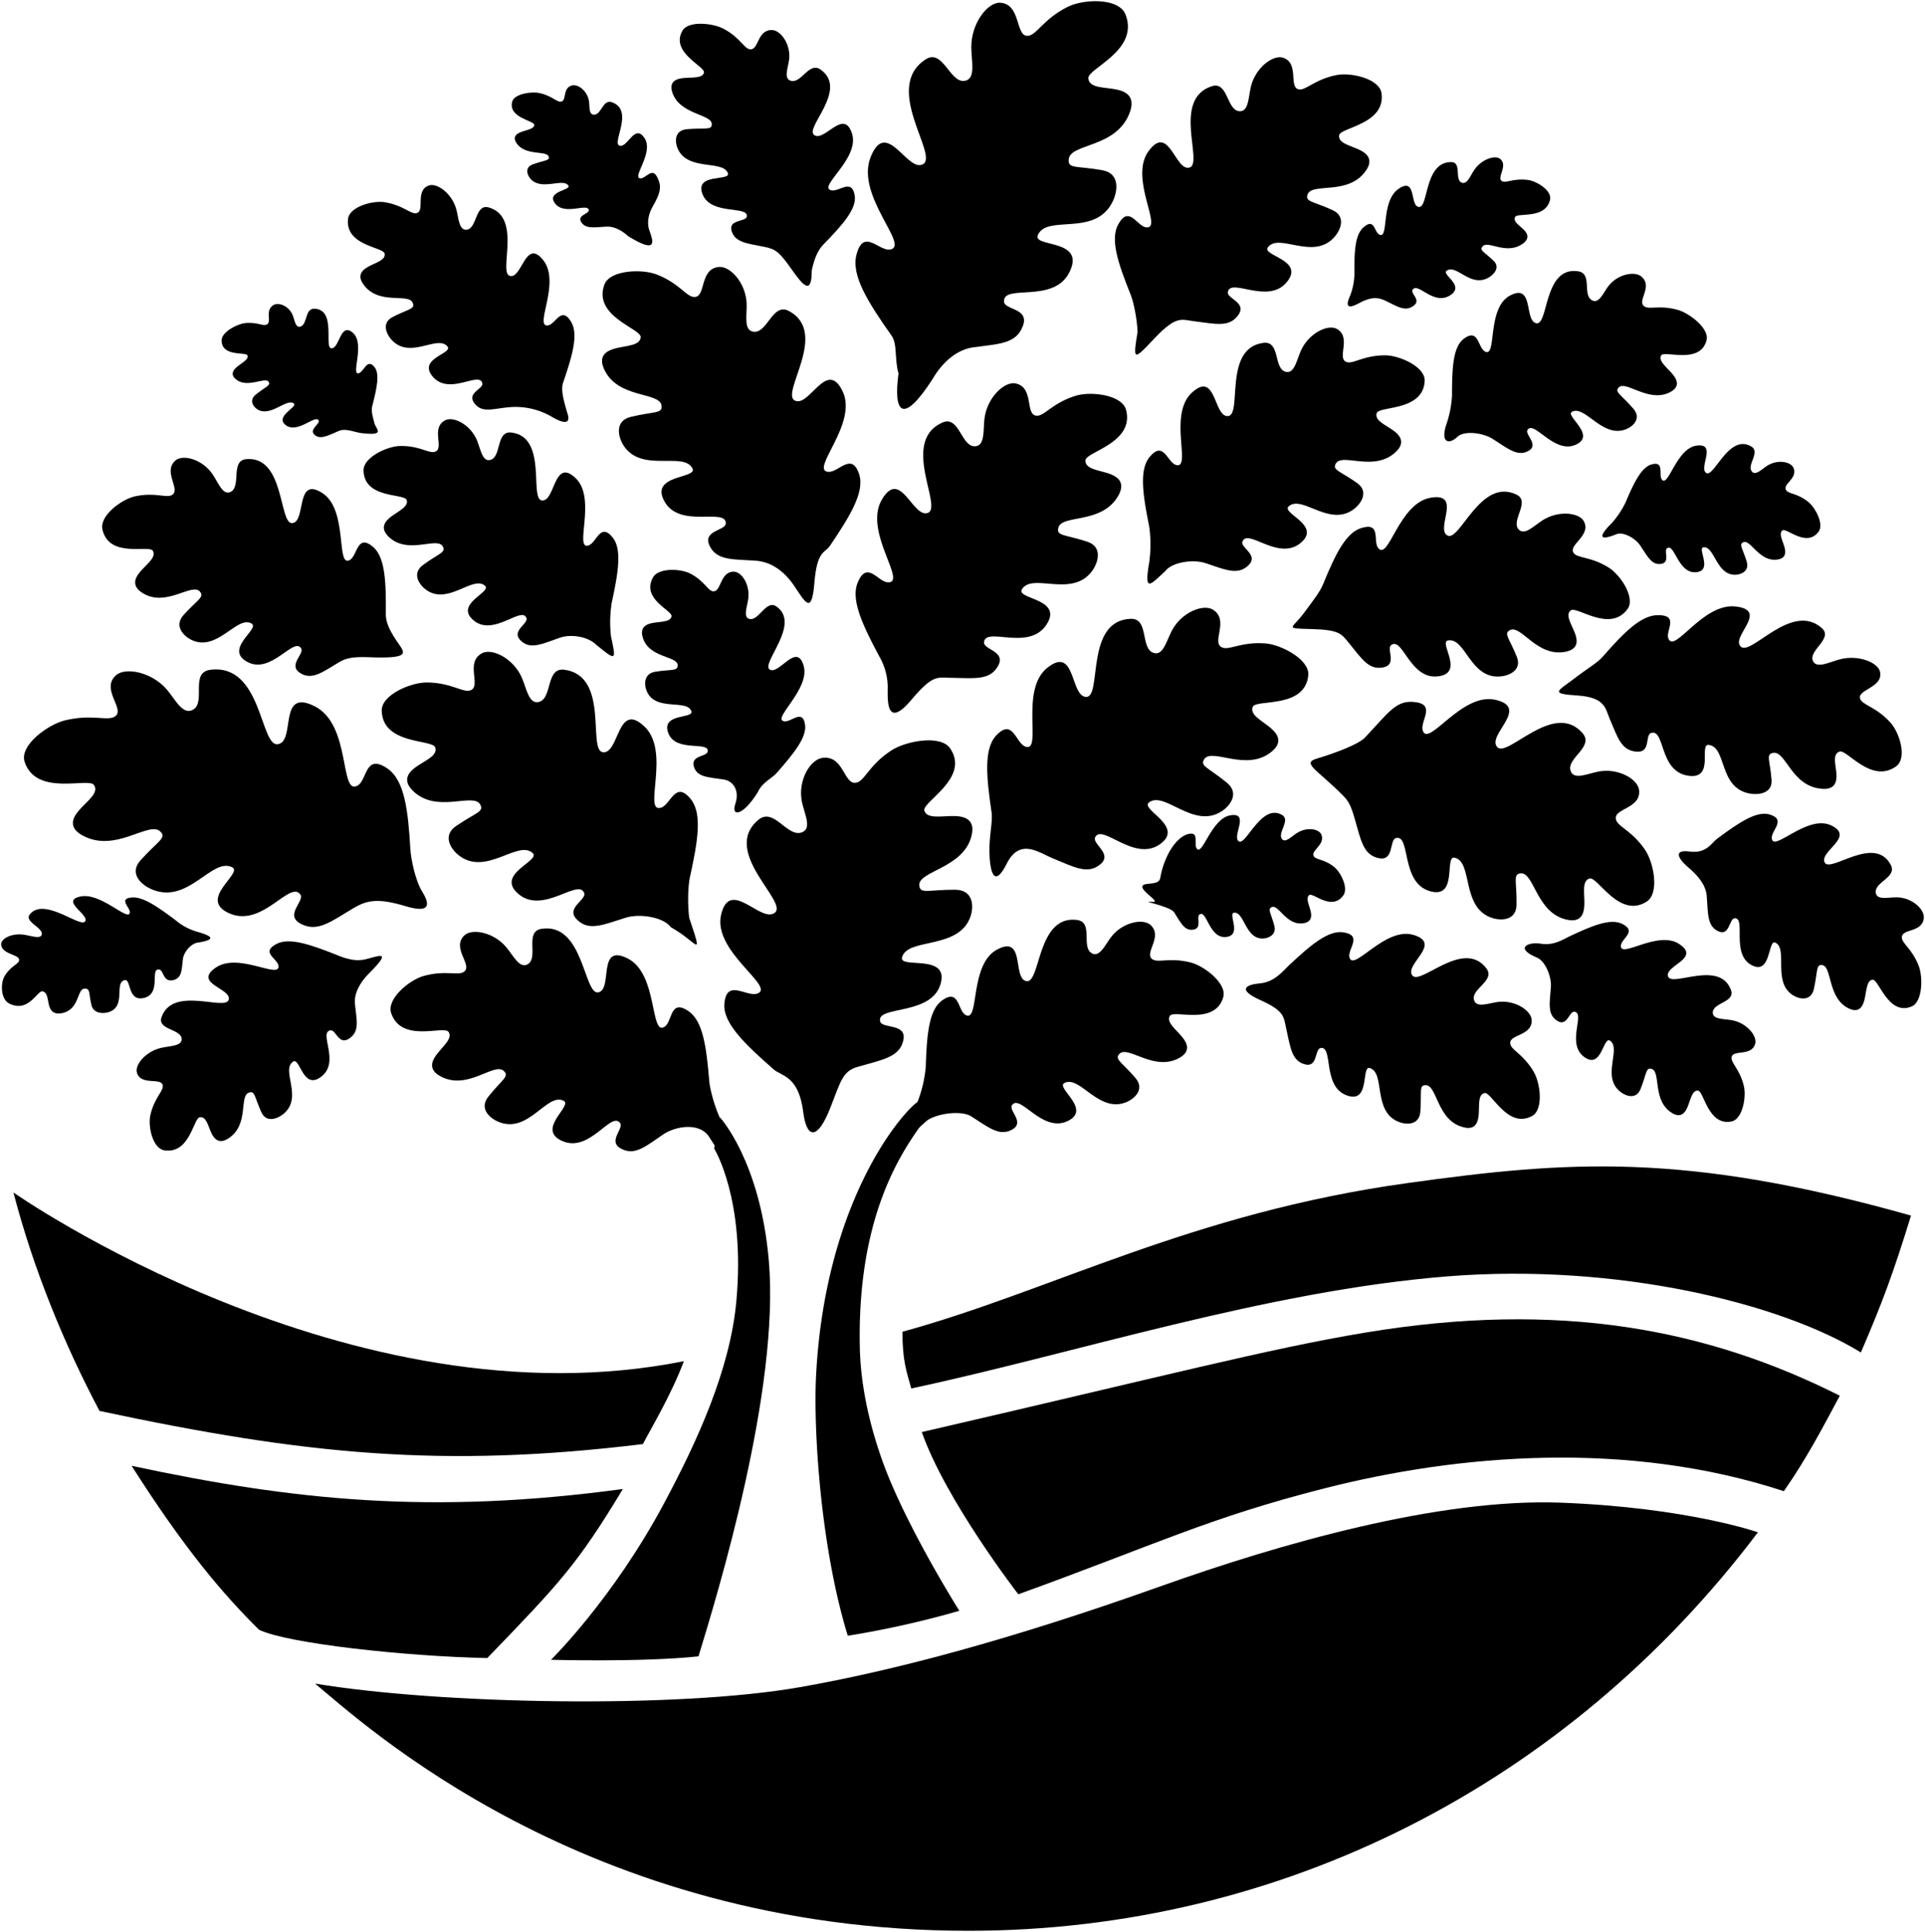 <svg xmlns="http://www.w3.org/2000/svg" viewBox="0 0 848.39 851.41"><path d="M774.77,675.28C690.59,786.79,564.13,850.91,426.85,850.91c-169.4,0-268-92.56-288-108.94,54.52,9.08,159.32,11.15,213.77,1.57,40.22-7.08,91-20.28,159.11-44.54,52.21-18.59,122.35-38.8,176.22-36.76C743.48,664.34,774.77,675.28,774.77,675.28Z"/><path d="M338.84,555.63c4.91,57.1-22.69,147.11-31,174.34-25,2.65-65,1.51-65,1.51s27.22-26.68,49.8-68.91c14.67-27.42,29.12-58.89,31.89-89.17,4.11-45-9.79-67.25-9.79-67.25s1.47-8.76,2.6-13.68C317.28,492.47,335.05,511.6,338.84,555.63Z"/><path d="M404.45,485.57c-7.95,5.67-41,45.1-44.81,121.11-1.15,23.1,1.89,74.88,14,114.21a417.29,417.29,0,0,0,49.16-11s-18.85-29.84-30.25-56.73c-6.48-15.28-13.16-37.33-13.61-59.38-1.16-55.63,16.94-83.78,26.4-97.13Z"/><path d="M58,646c71.93,15.38,132.49,21.56,216.51,10.22-20.05,33.28-28,41.6-59.76,74.5-36.3-.76-88.11-6.43-100.6-12.48C98.26,702.51,81.25,682.55,58,646Z"/><path d="M5.93,525.55c8.82,34,22.52,67.16,37.93,96.26,90.86,19.37,151.5,25.31,239.48,14.61,3-5.91,12.39-21.41,18.06-36.54C154,629.37,5.93,525.55,5.93,525.55Z"/><path d="M397.73,586.91c0,12.41,1.64,17.09,3.89,25,72.25-15.43,156.67-43.08,236.51-49.42,74.52-5.91,146.68,11.83,182,33.55,9.53-22.17,14.09-34.4,22.1-60.33-99.79-28.1-151.22-24.13-221.73-14.35C524.84,534.61,463.9,568.74,397.73,586.91Z"/><path d="M406.26,631.12c107.66-24.87,152.61-36.7,195.2-43.8,86.06-14.34,151.07-1.53,209.39,27.78-7.71,14.4-14.71,27.77-24.66,42.07-68.86-22.57-143.4-16.29-202.47-1.24-51.2,13-74.52,24.84-134.93,46.68C448.78,702.61,416.8,661.23,406.26,631.12Z"/><path d="M291.54,178.68c.55,3.7-3.15,2.57-13.42,5-7.23,1.72-5.75,8.57-3.54,12.26,7.73,12.89,26.72,2.74,30.62,10.54,2.27,4.54-19.11,2.53-12.32,14.56s27,2.66,27,9.55c0,3.32-10.26,3.09-7.23,9.75s9.93,6.1,20.34,6.76c6.15.39,12.13,3.91,16.92,10.93s7.82,13.46,9-1.07,4.58-13.05,6.88-16.44c8.88-13.12,15.34-23.74,12.88-31.44-3.26-10.18-9.1-.76-13.64-1.13-8.34-.7,13.21-21.18,6.34-35.49-7-14.6-14.6,7.21-21.07,4.07s15.25-29.93-2.59-39.46c-7.2-3.84-9.38,9.56-15.38,9.14-4.8-.34-3.06-7.35-3.28-12.5-.37-9.14-7.36-16.66-12.38-16.05-8.34,1-5.55,12.78-10.35,13.22-3.66.35-6.49-5.86-16.88-9.91-6.55-2.55-20.7-2-23.08,4.47-5.13,14,16.22,19.38,16,23.13-.22,3.92-6.66,3.71-11.5,5.07-3.77,1.05-7.1,3.27-4.75,8.73C271.85,175.87,290.64,172.55,291.54,178.68Z"/><path d="M466.43,232.62c-.88,3.7,2.86,2.85,12.71,6.11,6.95,2.3,4.84,9.12,2.32,12.69-8.81,12.44-26.5.73-31.08,8.32-2.66,4.42,18.54,4,10.73,15.67s-26.76.63-27.42,7.61c-.31,3.35,9.78,3.91,6.19,10.42s-10.34,5.41-20.63,5.28c-6.08-.08-8-1.68-17.65,9.77-11.38,13.46-10.36-.84-10.36-5.88a27.58,27.58,0,0,0-3.56-13.06c-7.48-13.95-12.82-25.21-9.67-32.8,4.15-10.05,9-.07,13.5-.1,8.26-.07-11-22.45-2.88-36.4C396.89,206,402.29,228.66,409,226c6.5-2.63-12.16-31.47,6.28-39.74,7.43-3.34,8.3,10.39,14.24,10.42,4.75,0,3.7-7.2,4.4-12.4,1.23-9.21,8.82-16.29,13.68-15.29,8.1,1.66,4.25,13.36,8.92,14.18,3.56.62,6.94-5.44,17.53-8.74,6.67-2.08,20.52-.49,22.25,6.29,3.7,14.57-17.78,18.37-17.92,22.17-.15,4,6.2,4.27,10.83,6,3.6,1.36,6.66,3.86,3.84,9.21C486,231.29,467.9,226.49,466.43,232.62Z"/><path d="M471,70.22c-.42,4.35,3.56,2.75,14.87,4.81,8,1.45,6.66,9.53,4.41,14-7.83,15.59-29,5.26-32.9,14.63-2.26,5.45,21,1.47,14.1,16s-29.29,5.18-29,13.2c.14,3.85,11.31,2.8,8.33,10.79s-10.55,7.86-21.88,9.42c-6.68.93-13.16,5.81-17.94,14-13,20.16-17.37,15.3-15-2.47-1.85-6.57-.4-12.91-3.07-16.69-10.28-14.56-17.8-26.42-15.48-35.57,3.09-12.08,9.88-1.58,14.82-2.37,9.07-1.45-15.37-23.61-8.54-40.78,7-17.52,16.25,7.26,23.17,3.11,6.75-4.06-18-33.65,1-46.1,7.68-5,10.66,10.39,17.19,9.44,5.21-.76,3-8.78,3-14.8C428,10.19,435.32.9,440.82,1.21c9.14.53,6.64,14.45,11.9,14.59,4,.11,6.81-7.33,17.95-12.83,7-3.47,22.47-4,25.37,3.42,6.22,15.9-16.8,23.79-16.4,28.13.43,4.55,7.44,3.8,12.78,5,4.16.94,7.89,3.26,5.58,9.8C492.3,65.44,471.67,63,471,70.22Z"/><path d="M405.14,390.21c.36,3.92,4,1.87,15.71,1.9,8.21,0,8.35,7.36,6.91,11.67-5,15-28,9.26-30.22,18.18-1.29,5.18,21.18-2,16.93,11.89s-28.32,9.24-26.57,16.28c.83,3.39,11.8.68,10.24,8.22S389,467,378,470.17c-6.52,1.88-7.34,5.9-12,17.89-5.61,14.42-10.46,14.1-12,2-2-16-9.59-15.77-12.93-18.69-12.87-11.25-22.51-20.54-21.82-29,.91-11.18,9.58-3,14.37-4.45,8.79-2.73-19.58-18.45-15.83-34.72,3.82-16.61,17.52,3.83,23.68-.94s-24-26.9-7.24-40.95c6.76-5.66,12.5,7.5,18.86,5.62,5.06-1.5,1.42-8.24.33-13.56-1.92-9.43,3.69-18.8,9.23-19.4,9.23-1,9.22,11.73,14.49,11,4-.54,5.49-7.57,15.63-14.21,6.39-4.19,21.72-7.1,25.94-1,9.06,13.07-12.51,23.71-11.33,27.5,1.24,3.95,8.1,2.18,13.65,2.39,4.33.17,8.47,1.64,7.33,7.79C425.59,382.59,404.55,383.73,405.14,390.21Z"/><path d="M530.76,334.53c-2.1,3.1,1.73,3.69,9.9,10.37,5.76,4.7,1.45,10.22-2.15,12.58-12.56,8.24-25.25-9.15-32.15-3.82-4,3.1,16.11,10.59,4.76,18.46s-25.45-9.34-28.45-3.13c-1.45,3,7.88,7.24,2.27,11.92s-11.6,1.18-21.26-2.76c-5.7-2.33-14.19-9.09-20,2.49s-7.42,2.65-7.61-4.87S437.63,362,437,358c-2.29-15.67-3.49-28,2.08-33.9,7.35-7.75,8.51,3.27,12.77,4.91,7.81,3-2.69-24.82,9.72-34.71,12.65-10.1,10,12.84,17.21,12.83,7,0-.72-33.6,19.49-34.41,8.15-.33,4.28,12.68,9.88,14.92,4.46,1.78,5.95-5.28,8.38-9.84,4.31-8.06,13.88-11.8,18.13-9.07,7.07,4.54-.56,13.93,3.57,16.42,3.15,1.89,8.4-2.46,19.52-1.59,7,.56,19.53,7.15,18.84,14.07-1.48,14.84-23,10.39-24.47,13.86-1.51,3.64,4.38,6.24,8.15,9.56,2.94,2.6,5,6,.48,9.94C549.71,340.57,534.24,329.4,530.76,334.53Z"/><path d="M588.75,204.27c-1.71,2.92,1.71,3.19,9.32,8.59,5.36,3.81,1.79,9.06-1.3,11.44-10.79,8.28-22.93-6.4-28.82-1.14-3.42,3.07,14.86,8.35,5.14,16.22s-23.11-6.56-25.48-.78c-1.15,2.77,7.37,5.93,2.6,10.53s-10.27,1.88-19.06-1c-5.2-1.69-14.51-.52-17.68,3.65-6.38,5.83-9.35,9.79-7-3.82a57,57,0,0,0,0-16c-2.8-13.89-4.47-24.9.2-30.56,6.17-7.47,7.74,2.33,11.61,3.5,7.1,2.13-3.59-22.07,7-31.82,10.78-10,9.54,10.8,15.95,10.28s-2.28-30.08,15.68-32.25c7.25-.88,4.43,11.07,9.52,12.68,4.06,1.28,5-5.17,7-9.42,3.44-7.54,11.78-11.57,15.7-9.43,6.52,3.56.18,12.53,4,14.47,2.89,1.47,7.35-2.8,17.3-2.81,6.26,0,17.73,5,17.45,11.27-.6,13.42-20,11-21.12,14.17-1.16,3.37,4.21,5.29,7.73,8,2.74,2.12,4.71,5.07.91,8.88C605.92,208.34,591.6,199.42,588.75,204.27Z"/><path d="M665.51,277.68c-3,1.48-.33,3.48,3,11.82,2.32,5.88-3.45,8.29-7.27,8.62-13.33,1.13-15.29-17.11-23-15.89-4.46.71,7.63,14.5-4.6,15.85s-15.36-17.33-20.44-13.87c-2.44,1.67,2.82,8.65-3.59,9.91s-9.42-3.8-15.07-10.68c-3.34-4.06-4.07-5.88-16.46-6.21s-8.65-.07-3.66-6.75,7.33-9.74,8.69-13c5.24-12.75,9.85-22.57,16.74-24.74,9.11-2.87,5.07,5.92,7.61,8.88,4.66,5.42,9-19.81,23-22.26,14.23-2.49,2,13.74,7.47,16.64s14.47-25.62,30.34-18.06c6.41,3-2.38,11.3.91,15.25,2.63,3.15,6.93-1.58,10.83-4,6.91-4.34,15.93-3.29,18,.49,3.4,6.28-6.65,10.28-4.6,13.83,1.57,2.7,7.55,1.54,15.69,6.7,5.13,3.25,11.79,13.29,8.17,18.22-7.77,10.6-22.32-1.48-25,.56s.58,6.48,2,10.51c1.09,3.15,1.11,6.57-4.08,7.69C677.35,289.89,670.46,275.22,665.51,277.68Z"/><path d="M670.26,384.89c-3.6.27-1.75,3.52-1.88,13.71-.08,7.19-6.84,7.24-10.8,5.94C643.8,400,649.31,380,641.13,378c-4.76-1.17,1.69,18.54-11.09,14.7s-8.25-24.84-14.74-23.38c-3.12.7-.73,10.31-7.65,8.88s-7.87-8-10.7-17.72c-1.67-5.71-2.66-7.49-5.32-10.15-11.34-11.34-18-14-11.32-16,8.92-2.68,18.59-6.43,21.3-9.32,10.46-11.15,13.66-16.34,21.43-15.66,10.28.9,2.65,8.4,4,12.61,2.43,7.71,17.13-17,32.07-13.54,15.24,3.49-3.68,15.29.65,20.72s25-20.75,37.73-6c5.15,6-7,10.87-5.33,16.44,1.33,4.45,7.57,1.32,12.47.42,8.68-1.6,17.26,3.4,17.76,8.25.83,8.07-10.86,7.95-10.26,12.57.46,3.52,6.91,4.87,12.94,13.79,3.8,5.63,6.34,19.06.7,22.7-12.1,7.81-21.71-11.16-25.19-10.16-3.66,1-2.08,7.07-2.33,11.92-.19,3.78-1.57,7.38-7.22,6.33C677.1,402.84,676.23,384.43,670.26,384.89Z"/><path d="M628.33,478.24c-3.1,0-1.69,2.92-2.35,11.66-.47,6.15-6.27,5.83-9.59,4.5-11.57-4.64-5.75-21.52-12.66-23.7-4-1.26.44,16-10.3,12S587.7,461,582.06,461.85c-2.72.43-1.19,8.8-7,7.21s-6.31-7.34-8.21-15.79c-1.12-5-.6-7.7-11.18-12.42s-6.65-6.93-.3-7.49,10.09-5.47,12.57-7.8c9.57-9,17.43-15.68,24.06-14.68,8.76,1.33,1.82,7.35,2.72,11,1.67,6.74,15.62-13.61,28.24-9.86,12.87,3.82-4,12.91-.57,17.8s22.52-16.43,32.67-3.07c4.1,5.4-6.6,8.94-5.46,13.8.9,3.89,6.41,1.55,10.67,1,7.53-.9,14.61,3.85,14.78,8,.27,7-9.75,6.23-9.48,10.22.2,3,5.66,4.55,10.34,12.53,3,5,4.4,16.68-.63,19.49-10.8,6-18-10.75-21-10.08-3.19.71-2.16,5.95-2.64,10.1-.37,3.23-1.75,6.25-6.54,5C633.22,494,633.47,478.17,628.33,478.24Z"/><path d="M727.91,471.08c-2.57-.77-2.13,1.93-4.87,8.84-1.93,4.86-6.63,3.11-9,1.18-8.37-6.75.66-18.92-4.48-22.46-3-2.06-3.66,13.06-11.5,7.07s.74-19.1-4.14-19.83c-2.34-.35-3.19,6.83-7.61,4s-3.35-7.57-2.8-14.9c.33-4.33-2.3-11.3-6.09-12.94-10-4.14-4.16-7.07,1.63-6.15s9.69-1.83,12.32-3.07c10.15-4.82,18.3-8.21,23.51-5.69,6.89,3.34-.35,6.42-.52,9.63-.33,5.89,16.28-7,25.74-.71,9.65,6.42-6.53,9.43-4.94,14.28s22.69-7.5,27.7,5.94c2,5.42-7.69,5.54-8,9.77-.22,3.38,4.9,2.9,8.54,3.59,6.43,1.22,11.08,6.89,10.16,10.32-1.53,5.72-9.6,2.54-10.38,5.84-.6,2.51,3.52,5.14,5.38,12.81,1.16,4.84-.57,14.65-5.42,15.63-10.42,2.11-12.14-13.35-14.81-13.59s-3.28,4.26-4.72,7.5c-1.11,2.52-3,4.6-6.65,2.4C728,485.11,732.16,472.35,727.91,471.08Z"/><path d="M781.51,331.79c-3.42.53-1.41,3.15-.75,11.89.47,6.15-6,6.77-9.88,6-13.53-2.73-9.79-20.35-17.77-21.39-4.64-.6,3,15.73-9.48,13.51s-9.79-20.57-15.9-18.78c-2.93.86.09,8.89-6.63,8.24S713,325,709.51,317c-2-4.75-2-9.68-14.34-10.49s-8.65-1.9-1.52-7.34,10.28-7,12.66-9.72c9.15-10.42,16.77-18.29,24.26-18.35,9.9-.1,3.18,7,4.77,10.45,2.91,6.4,15.1-15.94,29.65-14.26,14.84,1.72-2.36,13.39,2.21,17.68s22.28-19.84,35.63-8.26c5.38,4.67-5.88,9.88-3.85,14.51,1.62,3.69,7.35.5,12-.68,8.18-2.09,16.77,1.46,17.61,5.57,1.41,6.84-9.78,7.71-8.85,11.62.71,3,7,3.58,13.43,10.72,4.06,4.5,7.52,15.78,2.4,19.36-11,7.69-21.6-7.74-24.86-6.58-3.42,1.2-1.45,6.22-1.32,10.4.1,3.25-.94,6.45-6.43,6C789.42,346.58,787.18,330.9,781.51,331.79Z"/><path d="M803.05,425.31c-2.74-.34-1.88,2.48-3.61,10.45-1.22,5.62-6.28,4.63-9,3-9.57-5.66-2.23-20.52-8-23.35-3.36-1.64-1.72,14.79-10.65,9.83s-2.17-20.73-7.26-20.57c-2.44.07-2.2,8-7.14,5.79S752.77,403,752.21,395c-.33-4.73-3.57-8.85-8.2-12.78s-6.58-7.94.72-6.94,9.6-3.83,12.09-5.68c9.6-7.14,17.4-12.36,23.1-10.65,7.53,2.28.62,7,.94,10.49.57,6.41,15.53-10.67,26.13-5.7,10.83,5.06-5.21,11.41-2.84,16.33s22-12.44,29.15,1.09c2.89,5.46-7,7.44-6.63,12.06.28,3.69,5.44,2.19,9.25,2.23,6.75.08,12.35,5.3,11.94,9.17-.68,6.45-9.4,4.58-9.68,8.29-.22,2.82,4.38,4.86,7.44,12.78,1.94,5,1.68,15.9-3.12,17.88-10.3,4.27-14.42-12-17.18-11.8s-2.69,5.22-3.66,9c-.75,2.93-2.36,5.54-6.41,3.86C805.27,440.41,807.58,425.86,803.05,425.31Z"/><path d="M713.4,170.76c-1.92,2,.9,3,6.35,9.24,3.85,4.38,0,7.87-3,9.11-10.4,4.3-18.1-10.62-23.9-7.66-3.38,1.73,11,10.34,1.58,14.55s-18.23-10.79-21.18-6.59c-1.42,2,5.17,6.6.41,9.28s-8.9-.85-15.78-5.24c-4.06-2.6-12-3.81-15.39-1.12-2.84,3-7.79,4-5.23-4.78a46.46,46.46,0,0,0,2.67-13.2c0-12.08.42-21.53,5.27-25.1,6.42-4.71,6.09,3.72,9.13,5.58,5.59,3.42.68-19,11.15-24.56,10.68-5.68,6.17,11.12,11.61,12.18s3.13-25.28,18.51-22.87c6.2,1,1.85,10.14,5.84,12.64,3.19,2,5.08-3.07,7.42-6.12,4.14-5.4,11.79-6.76,14.7-4.09,4.86,4.45-1.94,10.35.91,12.83,2.17,1.89,6.63-.59,14.94,1.73,5.24,1.45,14,8.26,12.71,13.34-2.74,10.9-18.56,4.35-20,6.74s2.64,5.33,5.13,8.38c1.94,2.39,3.1,5.27-.72,7.52C727.08,178.11,716.59,167.44,713.4,170.76Z"/><path d="M576.28,85.71c-1.18,3.31,2.33,2.9,11,6.89,6.13,2.81,3.51,8.84.83,11.86-9.33,10.53-24.36-2-29.32,4.51-2.88,3.78,16.58,5.56,8.25,15.45s-24.59-2.11-25.9,4.22c-.63,3,8.57,4.57,4.61,10.18s-10,3.92-19.43,2.76c-5.57-.69-7.78-2.66-17.17,7.18s-10,11-7.8-2.5c-.22-5.52-1.63-12.76-3-16.27-5.44-13.54-9.2-24.4-5.55-31.05,4.83-8.8,8.26.84,12.39,1.26,7.58.78-7.78-21.69,1.05-33.66,9-12.22,11.67,9.09,18,7.3S516.32,43.76,534.05,38c7.15-2.31,6.55,10.37,12,11,4.34.5,4.12-6.23,5.28-10.93,2.06-8.33,9.73-14,14.09-12.65,7.25,2.33,2.54,12.68,6.74,13.9,3.2.92,6.91-4.3,16.94-6.25,6.33-1.24,18.86,1.61,19.76,8,1.92,13.74-18.15,15.06-18.66,18.54-.54,3.65,5.24,4.53,9.31,6.6,3.16,1.61,5.71,4.21,2.59,8.83C594.39,86.46,578.24,80.23,576.28,85.71Z"/><path d="M653.38,108.63c-1.48,1.77.7,2.22,4.92,6.36,3,2.92,0,6.05-2.27,7.35-8,4.54-14-6-18.42-3.06-2.59,1.72,8.53,6.64,1.28,11s-14.06-6.14-16.32-2.56c-1.08,1.71,4,4.46.36,7.08s-6.85.4-12.15-2.17c-3.14-1.52-6.12-2.09-11.85,1s-5.63.57-4-3.06a28,28,0,0,0,2-10.46c-.07-9.29.24-16.6,4-19.92,4.91-4.38,4.69,2.15,7,3.22,4.31,2,.45-14.69,8.48-20.2s4.79,7.82,9,8,2.3-19.8,14.14-19.77c4.77,0,1.46,7.58,4.54,9,2.45,1.17,3.89-3,5.68-5.58,3.16-4.64,9-6.59,11.29-4.88,3.75,2.85-1.45,8.19.75,9.76,1.68,1.19,5.09-1.24,11.49-.44,4,.5,10.79,4.71,9.83,8.76-2.07,8.7-14.26,5.53-15.37,7.54s2,3.79,4,5.84c1.5,1.6,2.4,3.69-.53,5.87C663.92,112.67,655.81,105.7,653.38,108.63Z"/><path d="M211.62,354.53c1.89,3.3-2,3.57-10.68,9.56-6.13,4.22-2.2,10.16,1.25,12.85,12,9.43,26-6.95,32.56-1,3.81,3.48-16.93,9.23-6.11,18.17s26.23-7.13,28.8-.61c1.24,3.12-8.44,6.58-3.13,11.8s11.55,2.22,21.54-.89c5.9-1.83,16.4-.43,19.9,4.29,11.5,6.22,14.46,15.12,8-4.21-.77-6-.56-14,.33-18,3.43-15.57,5.52-27.92.35-34.32-6.83-8.46-8.79,2.53-13.18,3.8-8.06,2.32,4.49-24.75-7.26-35.82-12-11.3-11,12-18.2,11.38-7.06-.64,3.14-33.75-17.1-36.38-8.16-1.06-5.21,12.39-11,14.14-4.61,1.4-5.6-5.85-7.71-10.65-3.74-8.51-13.09-13.12-17.56-10.75-7.42,3.93-.44,14.07-4.76,16.21-3.3,1.62-8.26-3.23-19.49-3.34-7.07-.07-20.12,5.45-19.93,12.47.42,15.08,22.39,12.52,23.58,16.15,1.25,3.8-4.85,5.89-8.88,8.9-3.14,2.35-5.42,5.64-1.2,10C192.16,358.92,208.5,349.06,211.62,354.53Z"/><path d="M70.61,366.42c3.06,2.89-1.08,4.21-8.7,12.75-5.36,6,.72,11.07,5.29,12.9,15.94,6.43,26.14-14.25,35.09-9.88,5.2,2.55-15.59,14.12-1.1,20.38s26.33-14.49,31.11-8.48c2.3,2.88-7.16,9.08.2,13s13.24-.86,23.14-6.78c5.85-3.5,10.71-4.69,22.93-1S189,397.7,186,392.8s-4.88-14.25-5.15-18.65c-1-17-2.52-30.26-10.09-35.45-10-6.85-8.78,5-13.16,7.51-8.06,4.6-2.69-26.71-18.83-34.91-16.47-8.37-8.25,15.39-16.3,16.68-7.87,1.27-6.9-35.62-29.7-32.81-9.2,1.14-1.88,14.18-7.63,17.56-4.58,2.7-7.86-4.5-11.63-8.87-6.66-7.74-18.23-9.94-22.36-6.29-6.87,6.08,3.82,14.62-.23,18-3.08,2.57-10-1.07-22.19,1.87C21,319.3,8.5,328.55,10.85,335.73c5.06,15.41,28.15,6.79,30.55,10.2,2.52,3.57-3.47,7.39-6.92,11.59-2.7,3.27-4.18,7.28,1.74,10.59C50.8,376.25,65.55,361.64,70.61,366.42Z"/><path d="M109.72,481.52c2.74-.92,2.35,1.84,5.49,8.68,2.22,4.83,7.22,2.78,9.74.69,8.8-7.3-1.26-19.14,4.17-23,3.15-2.25,4.3,13,12.57,6.52s-1.35-19.32,3.87-20.33c2.51-.49,3.62,6.74,8.3,3.65s3.38-7.86,2.57-15.26c-.47-4.38,2.06-9.38,6.18-13.47,11.2-11.14,3.47-7.28-1.93-6.14s-10.47-1.31-13.33-2.43c-11-4.32-19.91-7.3-25.44-4.45-7.31,3.77.56,6.5.84,9.74.52,5.95-17.7-6.18-27.68.73-10.19,7.05,7.29,9.19,5.71,14.19s-24.6-6.33-29.58,7.59c-2,5.61,8.41,5.18,8.85,9.46.34,3.41-5.19,3.22-9.07,4.12-6.88,1.59-11.71,7.6-10.62,11,1.8,5.7,10.38,2,11.32,5.33.71,2.52-3.64,5.42-5.41,13.3-1.11,5,1,14.82,6.28,15.54,11.26,1.55,12.66-14.21,15.52-14.61,3-.41,3.65,4.13,5.28,7.33,1.28,2.49,3.37,4.5,7.22,2.06C110.06,495.74,105.19,483.05,109.72,481.52Z"/><path d="M88.1,260.72c2.12,2.5-1,3.46-7.18,10.3-4.34,4.82-.06,9.2,3.25,10.88,11.57,5.85,20.3-11,26.75-7.06,3.75,2.28-12.41,11.2-1.92,16.87s20.45-11.16,23.7-6c1.56,2.47-5.84,7.3-.55,10.8s9.93-.29,17.65-4.88c4.56-2.7,10.83-2,15.88-1.89,14.58.28,12.78-2,10-6-3.89-5.6-5.68-9.35-5.64-13,.14-14.11-.26-25.19-5.64-29.73-7.1-6-6.82,3.87-10.23,5.8-6.26,3.54-.57-22.25-12.19-29.58-11.85-7.48-7,12.5-13.08,13.31s-3.23-29.78-20.41-28.19c-6.93.64-2.17,11.71-6.64,14.32-3.57,2.09-5.64-4-8.22-7.74-4.56-6.63-13.08-8.83-16.36-5.94-5.46,4.82,2.07,12.25-1.14,14.92-2.44,2-7.38-1.21-16.68.84-5.86,1.28-15.69,8.55-14.32,14.58,3,13,20.67,6.55,22.27,9.46s-3,6-5.8,9.39c-2.18,2.63-3.5,5.91.74,8.84C72.77,268.23,84.57,256.59,88.1,260.72Z"/><path d="M195.12,240.81c1.51,2.72-1.62,3-8.66,8.18-5,3.65-1.81,8.51,1,10.68,9.67,7.59,21-6.33,26.3-1.49,3.06,2.82-13.72,8-5,15.25S229.92,267,232,272.32c1,2.58-6.84,5.66-2.58,9.9s9.33,1.6,17.4-1.19c4.77-1.65,12.27-.56,16,3.16,8.78,7.1,8.78,7.1,6.47-3.68a54.7,54.7,0,0,1,.33-15c2.83-13,4.57-23.37.42-28.59-5.48-6.9-7.1,2.3-10.66,3.45-6.52,2.1,3.72-20.7-5.72-29.67-9.63-9.16-8.91,10.25-14.74,9.85s2.66-28.17-13.67-29.93c-6.59-.72-4.26,10.42-8.93,12-3.73,1.26-4.5-4.76-6.18-8.71-3-7-10.52-10.65-14.14-8.58-6,3.42-.41,11.72-3.91,13.6-2.67,1.42-6.66-2.52-15.72-2.38-5.71.09-16.27,5-16.14,10.81.27,12.54,18,10,19,13s-3.94,5-7.2,7.6c-2.54,2-4.4,4.8-1,8.32C179.39,244.87,192.62,236.32,195.12,240.81Z"/><path d="M298.66,293.25c-.06,2.62-2.47,1.63-9.81,2.77-5.17.81-5,5.69-3.89,8.4,3.76,9.46,18,3.41,19.75,9.1,1,3.3-13.42.7-10.2,9.5s18.2,3.38,17.38,8.2c-.39,2.32-7.41,1.59-6.13,6.43s6.09,4.83,13.15,5.87c4.18.61,7.16,4.76,5.16,10.75s3.49,5.31,10-5.32c1.69-3.95,6.15-6,8.14-8.2,7.66-8.69,13.36-15.78,12.6-21.3-1-7.32-6.15-1-9.23-1.57-5.64-.95,11.6-14.1,8.6-24.5-3.06-10.61-10.88,4.24-14.95,1.68s14-20.12,2.94-27.79c-4.48-3.1-7.58,6.17-11.65,5.53-3.25-.5-1.22-5.31-.75-8.94.84-6.42-3.07-12.08-6.58-11.93-5.84.23-5.34,8.64-8.69,8.68-2.55,0-3.75-4.47-10.4-7.89-4.19-2.15-14-2.6-16.37,1.84-5.2,9.53,8.81,14.49,8.22,17.1s-5,2.23-8.5,2.91c-2.72.53-5.27,1.9-4.31,5.86C285.48,290.18,298.78,288.91,298.66,293.25Z"/><path d="M313.7,54.73c0,2.74-2.72,1.53-10.87,2.2-5.75.48-5.43,5.6-4.18,8.52,4.36,10.18,20.11,4.86,22.16,10.94,1.19,3.54-14.93-.22-11.18,9.23s20.32,4.84,19.5,9.84c-.39,2.4-8.21,1.14-6.7,6.3s6.87,5.5,14.76,7.09c4.66.94,6.42,2.35,11.63,9.75s8.94,11.7,8.94.55c1.34-6.25,3.13-9.34,5.29-11.56C371.42,99,377.64,92,376.69,86.17c-1.27-7.73-6.87-1.52-10.3-2.29-6.3-1.4,12.65-13.94,9.11-25-3.6-11.35-12,3.66-16.61.68s15.27-20.08,2.76-28.9c-5-3.57-8.32,5.92-12.87,5-3.63-.76-1.46-5.66-1-9.42.81-6.67-3.64-12.88-7.55-13-6.5-.16-5.78,8.68-9.51,8.49-2.84-.15-4.26-5-11.73-9-4.7-2.56-15.59-3.72-18.2.76-5.6,9.61,10.09,15.8,9.47,18.5s-5.54,2-9.41,2.44c-3,.36-5.82,1.62-4.68,5.83C299,50.58,313.75,50.19,313.7,54.73Z"/><path d="M241.83,69.06c.48,1.77-1.55,1.46-6.9,3.33-3.76,1.32-2.63,4.57-1.27,6.23,4.76,5.8,14.37-.4,16.84,3.17,1.43,2.07-10.06,2.48-5.84,7.92s14.5-.46,14.85,2.92c.17,1.62-5.31,2.18-3.37,5.24s5.6,2.34,11.18,2c3.3-.21,6.88,1.76,9.56,4.24,13.92,8.58,10.6,1.27,9.26-2.73s.28-8.17,1.33-10c4.08-7,4-9.51,2.28-13.11-2.25-4.77-4.89.22-7.33.33-4.48.2,6-11.22,1.62-17.77s-7.42,4.48-11,3.37,6.63-15.65-3.35-19.14c-4-1.41-4.52,5.29-7.74,5.47-2.57.15-2-3.39-2.36-5.9-.66-4.44-4.76-7.66-7.4-7-4.4,1-2.32,6.61-4.86,7.15-1.93.4-3.75-2.45-9.49-3.75-3.61-.83-11.12.34-12.07,3.69-2,7.19,9.61,8.42,9.68,10.27s-3.37,2.25-5.88,3.23c-2,.76-3.62,2.06-2.1,4.58C231.21,69,241.05,66.12,241.83,69.06Z"/><path d="M118.44,168.33c.86,1.57-1.08,1.92-5.59,5.46-3.17,2.49-1.35,5.27.31,6.44,5.8,4.08,13.22-5,16.36-2.38,1.82,1.55-8.72,5.66-3.51,9.56s13.32-5.13,14.45-2c.54,1.52-4.39,3.83-1.86,6.17s5.74.45,10.83-1.7c3-1.27,7.11.7,9.87,1,10.94,1.28,6.38-1.71,5.71-4.37-.55-2.2-1.54-5.28-1-7.37,2.1-8.09,3.45-14.47,1-17.41-3.22-3.89-4.47,1.79-6.7,2.69-4.1,1.64,2.85-12.8-2.77-17.73s-5.8,6.73-9.4,6.82,2.4-17.28-7.69-17.45c-4.06-.06-2.91,6.58-5.85,7.8-2.35,1-2.67-2.64-3.61-4.95-1.67-4.09-6.25-5.88-8.54-4.43-3.82,2.42-.56,7.16-2.79,8.49-1.69,1-4.06-1.16-9.68-.57-3.55.38-10.23,3.93-10.3,7.47-.16,7.62,10.92,5.05,11.43,6.82s-2.58,3.26-4.68,5c-1.63,1.37-2.85,3.16-.84,5.11C108.57,171.68,117,165.74,118.44,168.33Z"/><path d="M768.27,239c-1.95.94-.32,2.45,1.53,8.47,1.3,4.25-2.47,5.74-4.9,5.82-8.54.31-9.22-12.67-14.16-12.1-2.87.34,4.41,10.54-3.42,11s-9.25-12.83-12.6-10.57c-1.6,1.08,1.53,6.22-2.59,6.87s-5.89-3.05-9.28-8.12c-2-3-7.15-6.06-10.3-5-8.6,3.48-7.6.51-2.13-4.91a39.72,39.72,0,0,0,5.94-8.9c3.74-8.81,7-15.58,11.45-16.86,5.9-1.68,3.05,4.37,4.57,6.56,2.8,4,6.38-13.66,15.34-14.87,9.14-1.23.81,9.79,4.24,12.05s10-17.58,19.9-11.64c4,2.4-1.87,7.9.11,10.82,1.58,2.33,4.47-.86,7-2.44,4.54-2.81,10.26-1.72,11.44,1,2,4.57-4.56,7-3.36,9.6.92,2,4.77,1.38,9.79,5.33,3.17,2.49,7.11,9.84,4.65,13.19-5.28,7.2-14.19-1.88-15.94-.54s.16,4.6.94,7.51c.6,2.26.5,4.68-2.84,5.28C775.44,248.06,771.51,237.42,768.27,239Z"/><path d="M181.91,133.51c1.1,2.78-1.83,2.55-8.92,6.25-5,2.61-2.61,7.66-.28,10.13,8.12,8.66,20.16-2.53,24.51,2.84,2.52,3.13-13.58,5.3-6.31,13.45s20.34-2.65,21.65,2.7c.63,2.57-7,4.18-3.48,8.83s8.37,2.22,16.24,1.69a31.73,31.73,0,0,1,18.23,4.49c5.57,3.21,7.82,2.57,6.65-1.33-2-6.65-3.07-11-2-14,4-11.73,6.8-21.1,3.53-26.65-4.32-7.33-6.83,1-10.24,1.5-6.27.92,5.71-18.74-2-28.65-7.91-10.1-9.38,8.15-14.73,6.85s5.56-25.9-9.36-30.18c-6-1.72-5.09,9.06-9.59,9.78-3.59.58-3.63-5.16-4.76-9.13-2-7-8.57-11.64-12.14-10.29-5.95,2.24-1.67,10.89-5.12,12.07-2.62.9-5.88-3.42-14.29-4.74-5.3-.84-15.61,2-16.13,7.5-1.12,11.77,15.59,12.2,16.14,15.15s-4.2,4-7.5,5.94c-2.57,1.48-4.6,3.79-1.84,7.62C166.9,134.78,180.09,128.92,181.91,133.51Z"/><path d="M560.43,399.8c-1.87.94-.37,2.36,1.18,8.11,1.1,4-2.5,5.56-4.81,5.69-8.07.47-8.32-12-13-11.34-2.72.39,3.85,10.05-3.57,10.68s-8.35-12.15-11.58-9.91c-1.55,1.07,1.26,6-2.66,6.66s-5.47-2.81-8.52-7.62c-1.8-2.84-16.36-5.2-9.57-4.6,5,.43-10-7.24-2.13-7.92,6.4-.55,5.18-1.67,6.16-5.43,2.36-9.05,7.07-15.11,11.32-16.43,5.62-1.74,2.75,4.14,4.13,6.21,2.52,3.8,6.43-13.26,14.94-14.6,8.67-1.37.47,9.39,3.64,11.49s10-17.09,19.15-11.58c3.7,2.22-2,7.63-.22,10.39,1.41,2.21,4.24-.91,6.71-2.49,4.38-2.79,9.74-1.86,10.78.76,1.72,4.35-4.53,6.83-3.47,9.29.8,1.87,4.46,1.23,9.09,4.92,2.91,2.33,6.41,9.32,4,12.59-5.21,7-13.34-1.53-15-.2s0,4.42.66,7.2c.5,2.17.33,4.49-2.84,5.14C566.93,408.39,563.54,398.24,560.43,399.8Z"/><path d="M37.52,435.68c2.29.14,1.51,1.86,2.8,7.27.9,3.81,5.15,3.83,7.47,3.13C55.9,443.65,50.07,433,55,431.94c2.85-.62,1.14,9.84,8.69,7.79s2.24-13.2,6.49-12.43c2,.36,1.67,5.46,5.84,4.7s4-4.29,4.61-9.42c.38-3,3.65-7.1,7.11-7.25,7.83-1.37,5.37-2.89-.46-4.6a25.52,25.52,0,0,1-10-5.27c-7.88-5.9-14.28-10.31-19.08-9.94-6.34.49-.66,4.47-1,6.7-.61,4.09-12.75-9-21.71-7.13-9.14,1.88,4.12,8.1,2,11s-18.1-10.95-24.36-3.1c-2.52,3.18,5.68,5.75,5.29,8.71-.32,2.36-4.59.72-7.77.25C5,411.11.26,413.77.52,416.34c.43,4.29,7.75,4.2,7.91,6.65.13,1.87-3.76,2.6-6.48,7.34-1.71,3-1.72,10.12,2.24,12,8.52,4.12,12.3-6,14.6-5.43s2.14,3.74,2.87,6.32c.57,2,1.86,3.91,5.28,3.35C35.35,445.21,33.72,435.44,37.52,435.68Z"/><path d="M493.37,464.44c-2.32,2.37.92,3.49,7,10.59,4.29,5-.33,9.13-3.84,10.63-12.24,5.22-20.58-11.93-27.43-8.37-4,2.08,12.38,11.76,1.26,16.84S449.64,482,446.05,487c-1.73,2.37,5.74,7.54.11,10.75s-10.29-.79-18.09-5.74c-4.61-2.92-15.75-1.16-19.74,2-15.33,14.17-11.71,6-3.95-8.42A55.72,55.72,0,0,0,408,470.2c.45-14,1.35-25,7.12-29.23,7.62-5.6,6.91,4.19,10.36,6.28,6.35,3.84,1.55-22.05,13.9-28.73,12.62-6.82,6.72,12.76,13,13.87S457,403,474.75,405.46c7.16,1,1.75,11.72,6.28,14.55,3.61,2.25,6-3.68,8.84-7.27,5-6.35,13.95-8.1,17.23-5.06,5.45,5.06-2.67,12.05.54,14.87,2.45,2.14,7.71-.83,17.26,1.67,6,1.58,15.9,9.29,14.22,15.21-3.62,12.7-21.71,5.45-23.5,8.25s2.84,6.12,5.61,9.62c2.15,2.72,3.38,6-1.14,8.73C508.94,472.67,497.2,460.52,493.37,464.44Z"/><path d="M222.06,472c2.57,2.45-.79,3.7-6.85,11.31-4.26,5.37.84,9.64,4.63,11.15,13.21,5.28,21.11-13,28.54-9.36,4.32,2.11-12.47,12.65-.44,17.81s21.26-13.2,25.31-8.06c1.95,2.47-5.67,8.08.45,11.36s10.83-1,18.82-6.42c4.72-3.17,15.86-5.72,20.24,1.59,10,16.64,13.28,8.56,4.45-8.8-2.3-5.11-4.31-12.34-4.63-16.17-1.22-14.79-2.74-26.37-9.06-30.73-8.35-5.77-7.08,4.56-10.63,6.83-6.5,4.18-2.79-23.26-16.2-30.08-13.68-7-6.42,13.61-13,14.91-6.42,1.27-6.44-30.95-25.06-28-7.52,1.19-1.23,12.42-5.87,15.49-3.69,2.45-6.55-3.76-9.73-7.5-5.63-6.61-15.16-8.29-18.47-5-5.5,5.45,3.46,12.67.21,15.71-2.47,2.31-8.19-.73-18.14,2.1-6.29,1.78-16.32,10.12-14.23,16.34,4.48,13.35,23.22,5.33,25.27,8.26S195,461.21,192.24,465c-2.13,2.92-3.25,6.45,1.66,9.21C206,481,217.81,467.91,222.06,472Z"/></svg>
